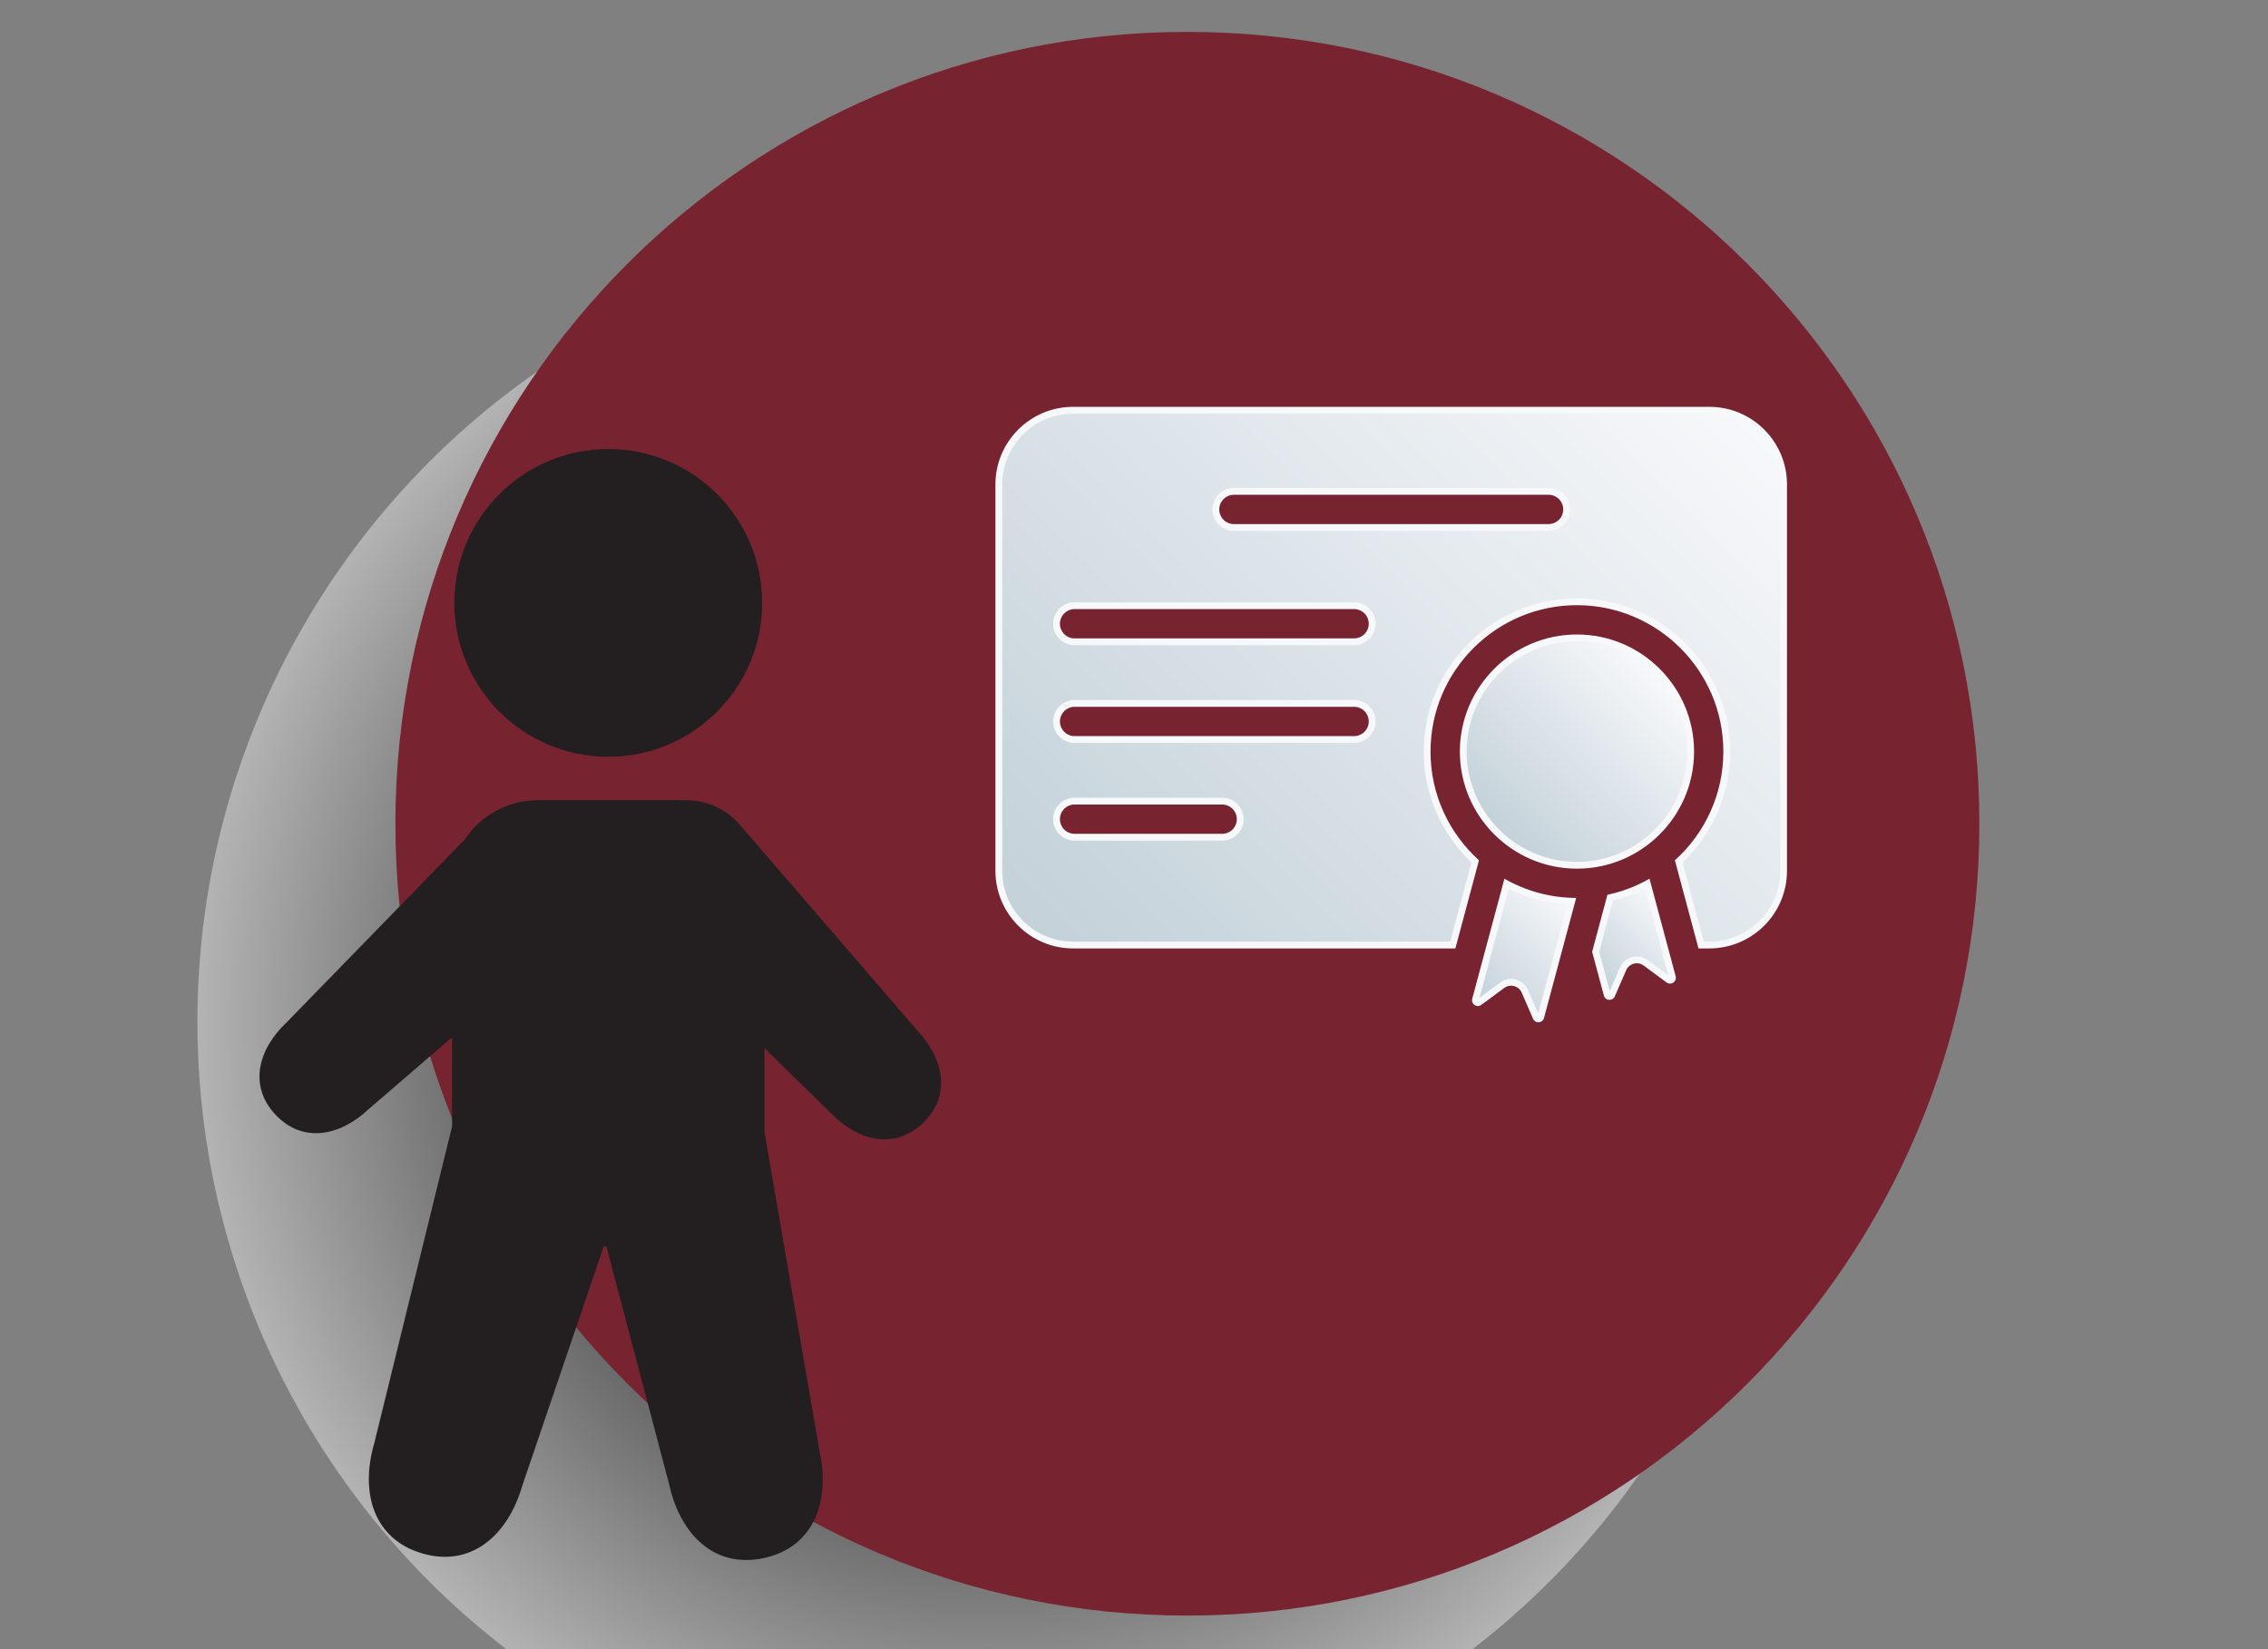 <?xml version="1.0" encoding="utf-8"?>
<!-- Generator: Adobe Illustrator 24.2.1, SVG Export Plug-In . SVG Version: 6.00 Build 0)  -->
<svg version="1.1" id="Capa_1" xmlns="http://www.w3.org/2000/svg" xmlns:xlink="http://www.w3.org/1999/xlink" x="0px" y="0px"
	 viewBox="0 0 825 600" style="enable-background:new 0 0 825 600;" xml:space="preserve">
<rect x="0" y="0" width="825" height="600" fill="#808080" stroke="none"/>
<style type="text/css">
	.st0{opacity:0.4;fill:url(#SVGID_1_);}
	.st1{fill:#782330;}
	.st2{opacity:0.4;fill:url(#SVGID_2_);}
	.st3{fill:url(#SVGID_3_);}
	.st4{fill:#F7F8FA;}
	.st5{fill:url(#SVGID_4_);}
	.st6{fill:url(#SVGID_5_);}
	.st7{fill:url(#SVGID_6_);}
	.st8{fill:#231F20;}
	.st9{opacity:0.4;fill:url(#SVGID_7_);}
	.st10{fill-rule:evenodd;clip-rule:evenodd;fill:url(#SVGID_8_);}
	.st11{fill-rule:evenodd;clip-rule:evenodd;}
	.st12{fill:#FFFFFF;}
	.st13{fill-rule:evenodd;clip-rule:evenodd;fill:url(#SVGID_9_);}
</style>
<radialGradient id="SVGID_1_" cx="359.897" cy="371.714" r="288.092" gradientUnits="userSpaceOnUse">
	<stop  offset="0.5" style="stop-color:#000000"/>
	<stop  offset="1" style="stop-color:#FFFFFF"/>
</radialGradient>
<circle class="st0" cx="359.9" cy="371.71" r="288.09"/>
<g>
	<g>
		<path class="st1" d="M431.92,584.18c-38.41,0-75.66-7.52-110.74-22.36c-33.88-14.33-64.3-34.84-90.43-60.97
			c-26.13-26.13-46.64-56.55-60.97-90.43c-14.83-35.07-22.36-72.33-22.36-110.74c0-38.41,7.52-75.66,22.36-110.74
			c14.33-33.88,34.84-64.3,60.97-90.43c26.13-26.13,56.55-46.64,90.43-60.97c35.07-14.83,72.33-22.36,110.74-22.36
			c38.41,0,75.66,7.52,110.74,22.36c33.88,14.33,64.3,34.84,90.43,60.97c26.13,26.13,46.64,56.55,60.97,90.43
			c14.83,35.07,22.36,72.33,22.36,110.74c0,38.41-7.52,75.66-22.36,110.74c-14.33,33.88-34.84,64.3-60.97,90.43
			c-26.13,26.13-56.55,46.64-90.43,60.97C507.58,576.66,470.33,584.18,431.92,584.18z"/>
		<path class="st1" d="M431.92,18.8c37.92,0,74.71,7.43,109.33,22.07c33.45,14.15,63.49,34.4,89.29,60.2
			c25.8,25.8,46.05,55.84,60.2,89.29c14.65,34.62,22.07,71.41,22.07,109.33s-7.43,74.71-22.07,109.33
			c-14.15,33.45-34.4,63.49-60.2,89.29c-25.8,25.8-55.84,46.05-89.29,60.2c-34.62,14.65-71.41,22.07-109.33,22.07
			c-37.92,0-74.71-7.43-109.33-22.07c-33.45-14.15-63.49-34.4-89.29-60.2s-46.05-55.84-60.2-89.29
			c-14.65-34.62-22.07-71.41-22.07-109.33s7.43-74.71,22.07-109.33c14.15-33.45,34.4-63.49,60.2-89.29
			c25.8-25.8,55.84-46.05,89.29-60.2C357.21,26.23,394,18.8,431.92,18.8 M431.92,11.6c-159.11,0-288.09,128.98-288.09,288.09
			s128.98,288.09,288.09,288.09S720.01,458.8,720.01,299.69S591.03,11.6,431.92,11.6L431.92,11.6z"/>
	</g>
</g>
<g>
	<g>
		<linearGradient id="SVGID_2_" gradientUnits="userSpaceOnUse" x1="536.279" y1="363.846" x2="571.986" y2="328.139">
			<stop  offset="4.300000e-07" style="stop-color:#C3D1D9"/>
			<stop  offset="1" style="stop-color:#F7F8FA"/>
		</linearGradient>
		<path style="fill:url(#SVGID_2_);" d="M559.61,370.69c-0.17,0-0.59-0.05-0.79-0.53l-4.13-9.5c-0.87-2-2.84-3.28-5.02-3.28
			c-1.17,0-2.29,0.37-3.24,1.07l-8.33,6.16c-0.16,0.12-0.33,0.18-0.51,0.18l0,0c-0.27,0-0.54-0.14-0.72-0.36
			c-0.17-0.21-0.21-0.47-0.14-0.74l11.29-42.14c7.29,3.89,15.43,6.08,23.72,6.36l-11.29,42.14
			C560.33,370.52,559.94,370.69,559.61,370.69z"/>
		<path class="st4" d="M548.83,323.35c6.64,3.31,13.91,5.26,21.33,5.72l-5.99,22.36l-4.63,17.29l-3.71-8.54
			c-1.07-2.45-3.48-4.03-6.15-4.03c-1.44,0-2.81,0.45-3.98,1.31l-7.49,5.54l2.71-10.13L548.83,323.35 M547.24,319.69l-8.72,32.53h0
			l-2.99,11.14c-0.39,1.46,0.77,2.67,2.05,2.67c0.42,0,0.85-0.13,1.25-0.42l8.33-6.16c0.76-0.56,1.64-0.83,2.5-0.83
			c1.61,0,3.18,0.92,3.88,2.54l4.13,9.5c0.37,0.86,1.15,1.27,1.93,1.27c0.89,0,1.77-0.54,2.05-1.57l4.9-18.3l6.8-25.37
			C563.87,326.65,554.95,324.11,547.24,319.69L547.24,319.69z"/>
	</g>
	<g>
		<linearGradient id="SVGID_3_" gradientUnits="userSpaceOnUse" x1="544.4" y1="302.671" x2="602.865" y2="244.206">
			<stop  offset="4.300000e-07" style="stop-color:#C3D1D9"/>
			<stop  offset="1" style="stop-color:#F7F8FA"/>
		</linearGradient>
		<path class="st3" d="M573.63,314.8c-22.81,0-41.36-18.55-41.36-41.36c0-22.81,18.55-41.36,41.36-41.36
			c22.81,0,41.36,18.55,41.36,41.36C614.99,296.24,596.44,314.8,573.63,314.8z"/>
		<path class="st4" d="M573.63,233.32c22.12,0,40.12,18,40.12,40.12c0,22.12-18,40.12-40.12,40.12s-40.12-18-40.12-40.12
			C533.51,251.32,551.51,233.32,573.63,233.32 M573.63,230.84c-23.49,0-42.6,19.11-42.6,42.6s19.11,42.6,42.6,42.6
			s42.6-19.11,42.6-42.6S597.12,230.84,573.63,230.84L573.63,230.84z"/>
	</g>
	<g>
		<linearGradient id="SVGID_4_" gradientUnits="userSpaceOnUse" x1="393.979" y1="358.625" x2="618.161" y2="134.443">
			<stop  offset="4.300000e-07" style="stop-color:#C3D1D9"/>
			<stop  offset="1" style="stop-color:#F7F8FA"/>
		</linearGradient>
		<path class="st5" d="M618.81,343.82l-8.15-30.42c11.12-10.31,17.48-24.83,17.48-39.96c0-30.05-24.45-54.5-54.5-54.5
			c-30.05,0-54.5,24.45-54.5,54.5c0,15.13,6.36,29.65,17.48,39.96l-8.15,30.42H390.34c-14.89,0-27.01-12.12-27.01-27.01V176.26
			c0-14.89,12.12-27.01,27.01-27.01H621.8c14.89,0,27.01,12.12,27.01,27.01v140.55c0,14.89-12.12,27.01-27.01,27.01H618.81z
			 M390.89,291.46c-3.62,0-6.57,2.95-6.57,6.57c0,3.62,2.95,6.57,6.57,6.57h53.68c3.62,0,6.57-2.95,6.57-6.57
			c0-3.62-2.95-6.57-6.57-6.57H390.89z M390.89,255.91c-3.62,0-6.57,2.95-6.57,6.57c0,3.62,2.95,6.57,6.57,6.57h101.67
			c3.62,0,6.57-2.95,6.57-6.57c0-3.62-2.95-6.57-6.57-6.57H390.89z M390.89,220.36c-3.62,0-6.57,2.95-6.57,6.57
			c0,3.62,2.95,6.57,6.57,6.57h101.67c3.62,0,6.57-2.95,6.57-6.57c0-3.62-2.95-6.57-6.57-6.57H390.89z M448.84,178.77
			c-3.62,0-6.57,2.95-6.57,6.57c0,3.62,2.95,6.57,6.57,6.57H563.3c3.62,0,6.57-2.95,6.57-6.57c0-3.62-2.95-6.57-6.57-6.57H448.84z"
			/>
		<path class="st4" d="M621.8,150.49c14.21,0,25.77,11.56,25.77,25.77v140.55c0,14.21-11.56,25.77-25.77,25.77h-2.04l-7.71-28.79
			c11.03-10.51,17.33-25.13,17.33-40.35c0-30.74-25.01-55.74-55.74-55.74c-30.74,0-55.74,25.01-55.74,55.74
			c0,15.22,6.3,29.84,17.33,40.35l-7.71,28.79H390.34c-14.21,0-25.77-11.56-25.77-25.77V176.26c0-14.21,11.56-25.77,25.77-25.77
			H621.8 M448.84,193.15H563.3c4.31,0,7.81-3.5,7.81-7.81c0-4.31-3.5-7.81-7.81-7.81H448.84c-4.31,0-7.81,3.5-7.81,7.81
			C441.03,189.64,444.53,193.15,448.84,193.15 M390.89,234.74h101.67c4.31,0,7.81-3.5,7.81-7.81c0-4.31-3.5-7.81-7.81-7.81H390.89
			c-4.31,0-7.81,3.5-7.81,7.81C383.08,231.24,386.58,234.74,390.89,234.74 M390.89,270.29h101.67c4.31,0,7.81-3.5,7.81-7.81
			c0-4.31-3.5-7.81-7.81-7.81H390.89c-4.31,0-7.81,3.5-7.81,7.81C383.08,266.78,386.58,270.29,390.89,270.29 M390.89,305.84h53.68
			c4.31,0,7.81-3.5,7.81-7.81c0-4.31-3.5-7.81-7.81-7.81h-53.68c-4.31,0-7.81,3.5-7.81,7.81
			C383.08,302.33,386.58,305.84,390.89,305.84 M621.8,148.01H390.34c-15.58,0-28.25,12.67-28.25,28.25v140.55
			c0,15.58,12.67,28.25,28.25,28.25h139.06l8.59-32.07c-10.82-9.76-17.63-23.87-17.63-39.55c0-29.37,23.89-53.26,53.26-53.26
			s53.26,23.89,53.26,53.26c0,15.68-6.81,29.8-17.63,39.55l8.59,32.07h3.94c15.58,0,28.25-12.67,28.25-28.25V176.26
			C650.04,160.68,637.37,148.01,621.8,148.01L621.8,148.01z M448.84,190.67c-2.94,0-5.33-2.39-5.33-5.33c0-2.94,2.39-5.33,5.33-5.33
			H563.3c2.95,0,5.33,2.39,5.33,5.33c0,2.95-2.39,5.33-5.33,5.33H448.84L448.84,190.67z M390.89,232.26c-2.94,0-5.33-2.39-5.33-5.33
			c0-2.94,2.39-5.33,5.33-5.33h101.67c2.94,0,5.33,2.39,5.33,5.33c0,2.94-2.39,5.33-5.33,5.33H390.89L390.89,232.26z M390.89,267.81
			c-2.94,0-5.33-2.39-5.33-5.33c0-2.94,2.39-5.33,5.33-5.33h101.67c2.94,0,5.33,2.39,5.33,5.33c0,2.95-2.39,5.33-5.33,5.33H390.89
			L390.89,267.81z M390.89,303.36c-2.94,0-5.33-2.39-5.33-5.33c0-2.95,2.39-5.33,5.33-5.33h53.68c2.94,0,5.33,2.39,5.33,5.33
			c0,2.94-2.39,5.33-5.33,5.33H390.89L390.89,303.36z"/>
	</g>
	<g>
		<linearGradient id="SVGID_5_" gradientUnits="userSpaceOnUse" x1="580.476" y1="357.916" x2="608.043" y2="330.35">
			<stop  offset="4.300000e-07" style="stop-color:#C3D1D9"/>
			<stop  offset="1" style="stop-color:#F7F8FA"/>
		</linearGradient>
		<path class="st6" d="M585.47,362.53c-0.33,0-0.72-0.17-0.85-0.65l-4.18-15.61l5.27-19.68c4.72-1.07,9.26-2.76,13.53-5.05
			l9.11,33.98c0.08,0.28,0.03,0.53-0.14,0.74c-0.17,0.22-0.45,0.36-0.72,0.36l0,0c-0.18,0-0.35-0.06-0.51-0.18l-8.33-6.16
			c-0.95-0.7-2.07-1.07-3.24-1.07c-2.18,0-4.15,1.29-5.02,3.29l-4.13,9.49C586.06,362.46,585.68,362.53,585.47,362.53z"/>
		<path class="st4" d="M598.44,323.35l5.99,22.35l2.45,9.14l-7.49-5.54c-1.16-0.86-2.54-1.31-3.98-1.31c-2.67,0-5.09,1.58-6.15,4.03
			l-3.71,8.54l-3.83-14.28l5-18.65C590.77,326.65,594.7,325.21,598.44,323.35 M600.02,319.69c-4.7,2.69-9.86,4.69-15.31,5.85
			l-5.56,20.73l4.27,15.93c0.28,1.03,1.16,1.57,2.05,1.57c0.78,0,1.56-0.41,1.93-1.27l4.13-9.5c0.71-1.62,2.27-2.54,3.88-2.54
			c0.86,0,1.74,0.27,2.5,0.83l8.33,6.16c0.4,0.29,0.83,0.42,1.25,0.42c1.28,0,2.44-1.21,2.05-2.67l-2.72-10.15L600.02,319.69
			L600.02,319.69z"/>
	</g>
</g>
<g>
	<path class="st8" d="M277.24,219.34c0,30.93-25.06,55.99-55.98,55.99s-55.99-25.06-55.99-55.99c0-30.92,25.08-55.98,55.99-55.98
		S277.24,188.41,277.24,219.34z"/>
	<path class="st8" d="M333.59,374.81l-61.63-71.46l-2.1-2.42l-1.38-1.6c-5.54-5.91-13.18-8.65-20.67-8.15l-1.19-0.07h-50.73
		c-11.3,0-21.2,5.71-26.74,14.23l-64.81,66.54c-10.49,9.86-13.97,23.18-4.11,33.68c9.88,10.5,23.4,7.83,33.88-2.04l30.33-26.14
		v32.46l-28.3,115.25c-5.2,17.78-0.36,34.87,17.45,40.07c17.8,5.2,31.09-6.57,36.31-24.37l29.67-87.24h1.03L243.4,540
		c3.96,18.12,16.4,30.8,34.53,26.84c18.12-3.95,24.15-20.64,20.2-38.76L278.09,411.9v-30.53l23.82,23.23
		c9.9,10.47,23.23,13.95,33.7,4.08C346.12,398.81,343.44,385.3,333.59,374.81z"/>
</g>
</svg>
